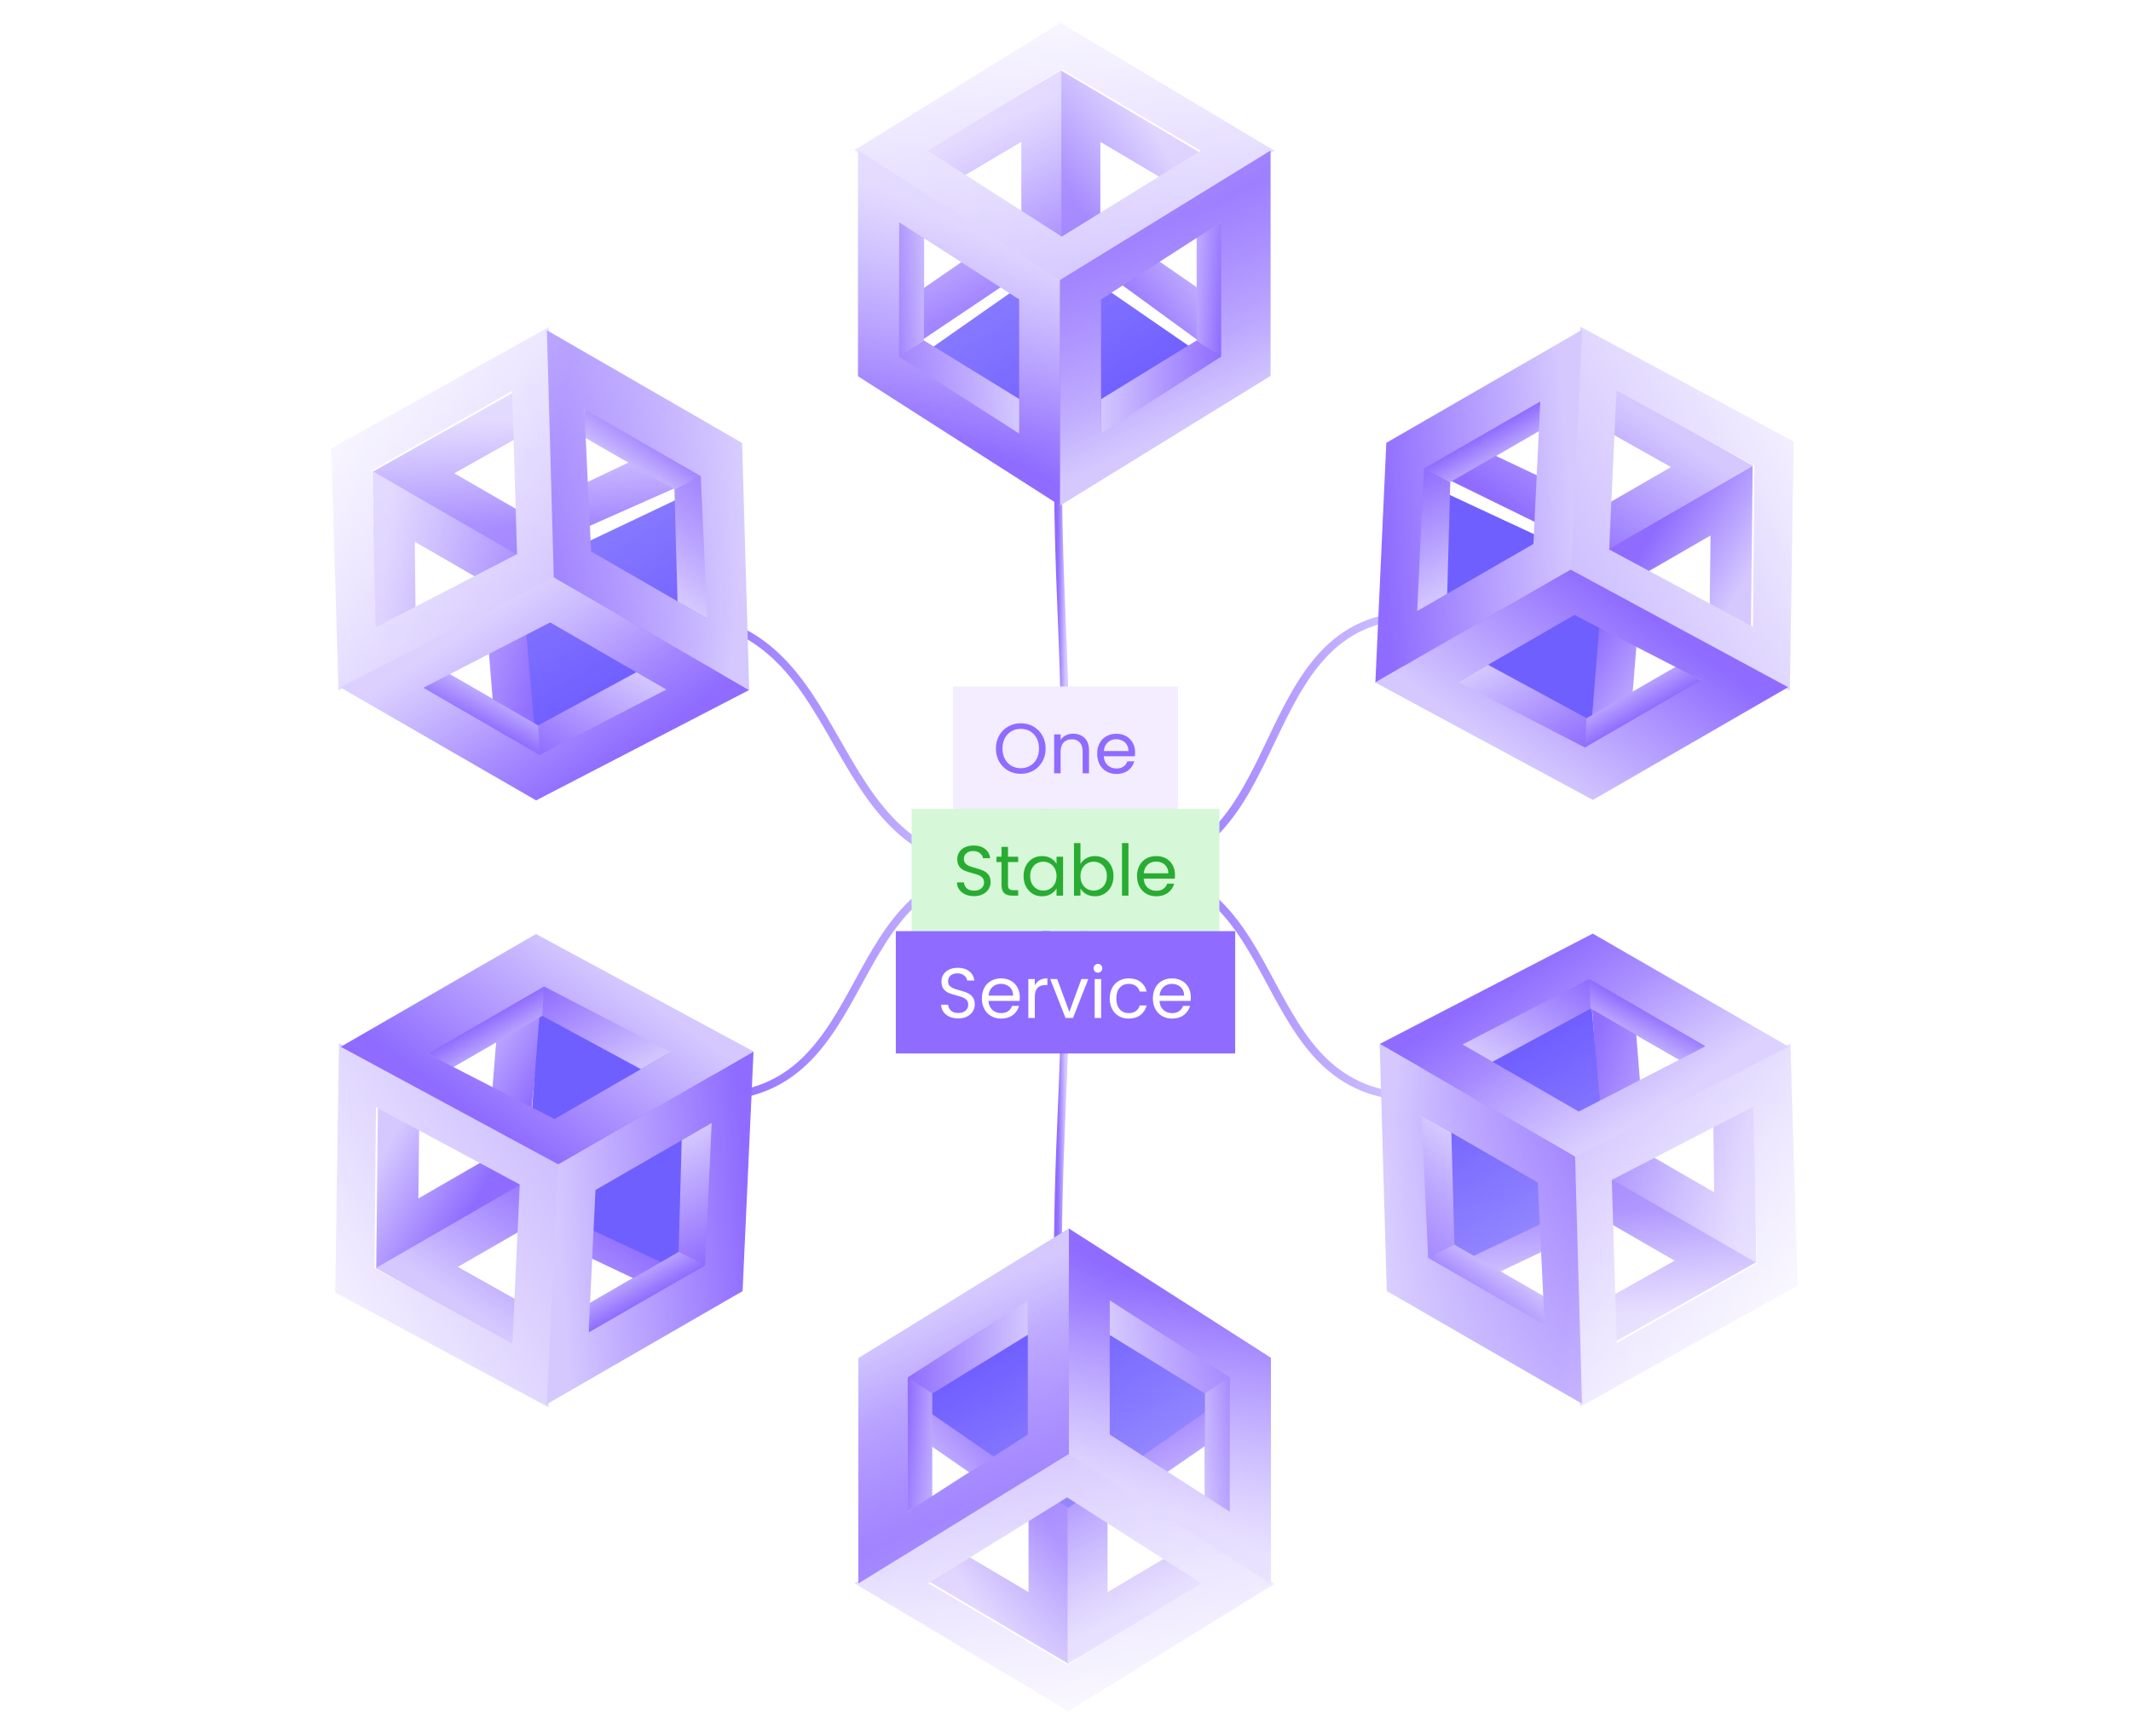 <svg width="540" height="440" viewBox="0 0 540 440" fill="none" xmlns="http://www.w3.org/2000/svg">
<g clip-path="url(#clip0_23_164)">
<path d="M169 156C218.4 156 205.6 220 255 220" stroke="url(#paint0_linear_23_164)" stroke-width="2"/>
<circle cx="169" cy="156" r="5" fill="white" stroke="url(#paint1_linear_23_164)" stroke-width="2"/>
<circle cx="255" cy="220" r="5" fill="white" stroke="url(#paint2_linear_23_164)" stroke-width="2"/>
<path d="M180 278C223.3 278 211.7 220 255 220" stroke="url(#paint3_linear_23_164)" stroke-width="2"/>
<circle cx="180" cy="278" r="5" fill="white" stroke="url(#paint4_linear_23_164)" stroke-width="2"/>
<circle cx="255" cy="220" r="5" fill="white" stroke="url(#paint5_linear_23_164)" stroke-width="2"/>
<path d="M285 220C327.8 220 316.2 278 359 278" stroke="url(#paint6_linear_23_164)" stroke-width="2"/>
<circle cx="285" cy="220" r="5" fill="white" stroke="url(#paint7_linear_23_164)" stroke-width="2"/>
<circle cx="359" cy="278" r="5" fill="white" stroke="url(#paint8_linear_23_164)" stroke-width="2"/>
<path d="M285 220C328.4 220 315.6 156 359 156" stroke="url(#paint9_linear_23_164)" stroke-width="2"/>
<circle cx="285" cy="220" r="5" fill="white" stroke="url(#paint10_linear_23_164)" stroke-width="2"/>
<circle cx="359" cy="156" r="5" fill="white" stroke="url(#paint11_linear_23_164)" stroke-width="2"/>
<path d="M268 106C268 155.7 270 155.3 270 205" stroke="url(#paint12_linear_23_164)" stroke-width="2"/>
<circle cx="268" cy="106" r="5" fill="white" stroke="url(#paint13_linear_23_164)" stroke-width="2"/>
<circle cx="270" cy="205" r="5" fill="white" stroke="url(#paint14_linear_23_164)" stroke-width="2"/>
<path d="M270 235C270 282.7 268 282.3 268 330" stroke="url(#paint15_linear_23_164)" stroke-width="2"/>
<circle cx="270" cy="235" r="5" fill="white" stroke="url(#paint16_linear_23_164)" stroke-width="2"/>
<circle cx="268" cy="330" r="5" fill="white" stroke="url(#paint17_linear_23_164)" stroke-width="2"/>
<path d="M310.235 42.32V91.132L268.695 60.826V17.769L310.235 42.32ZM278.832 55.942L303.469 72.957V50.548L278.832 35.944V55.942Z" fill="url(#paint18_linear_23_164)"/>
<path d="M227.404 42.32V90.386L268.944 62.482V17.769L227.404 42.32ZM258.807 55.942L234.171 72.957V50.548L258.807 35.944V55.942Z" fill="url(#paint19_linear_23_164)"/>
<g filter="url(#filter0_i_23_164)">
<path d="M313.303 91.984L268.76 120.402L224.502 92.28L268.76 61.282L313.303 91.984Z" fill="#705FFF"/>
</g>
<path d="M268.994 5.955L322.266 37.786L322.974 38.209L322.271 38.641L268.999 71.395L268.731 71.56L268.468 71.39L217.184 38.477L216.516 38.047L217.192 37.63L268.474 5.959L268.733 5.799L268.994 5.955ZM268.804 17.632L235.766 37.788L235.084 38.205L235.758 38.636L268.796 59.798L269.06 59.968L269.328 59.802L303.534 38.64L304.238 38.205L303.524 37.784L269.319 17.628L269.06 17.476L268.804 17.632Z" fill="url(#paint20_linear_23_164)"/>
<path d="M258.372 101.192L234.12 86.288L227.404 90.345L258.372 110.217V101.192Z" fill="url(#paint21_linear_23_164)"/>
<path d="M234.12 86.339V59.801L227.819 56.313V90.428L234.12 86.339Z" fill="url(#paint22_linear_23_164)"/>
<path d="M278.977 101.192L303.229 86.288L309.945 90.345L278.977 110.217V101.192Z" fill="url(#paint23_linear_23_164)"/>
<path d="M303.229 86.339V59.801L309.531 56.313V90.428L303.229 86.339Z" fill="url(#paint24_linear_23_164)"/>
<path d="M268.654 70.97V128.144L217.413 95.354V38.056L268.654 70.97ZM227.818 90.388L258.248 109.886V75.886L227.818 56.313V90.388Z" fill="url(#paint25_linear_23_164)"/>
<path d="M268.612 70.969V128.144L321.968 95.271V38.138L268.612 70.969ZM309.447 90.388L279.018 109.886V75.886L309.447 56.313V90.388Z" fill="url(#paint26_linear_23_164)"/>
<path d="M443.634 166.106L401.362 190.512L406.837 139.384L444.126 117.856L443.634 166.106ZM416.135 145.721L413.719 175.564L433.125 164.36L433.454 135.722L416.135 145.721Z" fill="url(#paint27_linear_23_164)"/>
<path d="M402.218 94.372L360.592 118.405L405.527 140.428L444.25 118.071L402.218 94.372ZM406.123 128.379L379.07 115.55L398.476 104.346L423.442 118.38L406.123 128.379Z" fill="url(#paint28_linear_23_164)"/>
<g filter="url(#filter1_i_23_164)">
<path d="M402.157 193.595L355.275 169.228L357.501 116.839L406.475 139.668L402.157 193.595Z" fill="#705FFF"/>
</g>
<path d="M454.507 112.207L453.576 174.258L453.564 175.083L452.838 174.69L397.836 144.932L397.559 144.782L397.575 144.469L400.437 83.6L400.475 82.807L401.174 83.183L454.243 111.759L454.511 111.904L454.507 112.207ZM444.299 117.882L410.325 99.348L409.622 98.965L409.585 99.764L407.777 138.957L407.763 139.272L408.04 139.42L443.47 158.463L444.199 158.855L444.207 158.026L444.559 118.326L444.562 118.025L444.299 117.882Z" fill="url(#paint29_linear_23_164)"/>
<path d="M366.718 150.627L367.5 122.172L360.628 118.385L358.902 155.14L366.718 150.627Z" fill="url(#paint30_linear_23_164)"/>
<path d="M367.455 122.198L390.438 108.929L390.307 101.728L360.763 118.785L367.455 122.198Z" fill="url(#paint31_linear_23_164)"/>
<path d="M377.02 168.471L402.054 182.022L401.898 189.867L369.204 172.984L377.02 168.471Z" fill="url(#paint32_linear_23_164)"/>
<path d="M402.01 182.048L424.992 168.779L431.163 172.492L401.619 189.549L402.01 182.048Z" fill="url(#paint33_linear_23_164)"/>
<path d="M398.032 144.421L348.518 173.007L351.294 112.237L400.916 83.587L398.032 144.421ZM360.798 118.765L359.127 154.866L388.572 137.866L390.307 101.727L360.798 118.765Z" fill="url(#paint34_linear_23_164)"/>
<path d="M398.011 144.384L348.496 172.971L403.643 202.742L453.122 174.176L398.011 144.384ZM401.612 189.457L369.511 172.855L398.956 155.855L431.121 172.42L401.612 189.457Z" fill="url(#paint35_linear_23_164)"/>
<path d="M403.131 343.526L360.859 319.12L407.875 298.298L445.163 319.826L403.131 343.526ZM407.036 309.519L379.983 322.347L399.389 333.551L424.355 319.518L407.036 309.519Z" fill="url(#paint36_linear_23_164)"/>
<path d="M444.547 271.792L402.92 247.759L406.316 297.685L445.039 320.042L444.547 271.792ZM417.048 292.177L414.632 262.333L434.038 273.538L434.367 302.176L417.048 292.177Z" fill="url(#paint37_linear_23_164)"/>
<g filter="url(#filter2_i_23_164)">
<path d="M358.587 321.35L356.248 268.566L402.732 244.299L407.448 298.126L358.587 321.35Z" fill="#705FFF"/>
</g>
<path d="M455.246 325.992L401.043 356.212L400.323 356.614L400.299 355.788L398.57 293.276L398.561 292.962L398.84 292.819L452.985 264.863L453.691 264.499L453.714 265.293L455.502 325.54L455.51 325.844L455.246 325.992ZM445.227 319.989L444.291 281.3L444.271 280.5L443.561 280.868L408.715 298.899L408.435 299.043L408.445 299.358L409.669 339.562L409.694 340.39L410.416 339.982L444.973 320.437L445.234 320.289L445.227 319.989Z" fill="url(#paint38_linear_23_164)"/>
<path d="M378.078 269.175L403.112 255.624L402.956 247.779L370.262 264.663L378.078 269.175Z" fill="url(#paint39_linear_23_164)"/>
<path d="M403.068 255.599L426.05 268.868L432.221 265.154L402.677 248.097L403.068 255.599Z" fill="url(#paint40_linear_23_164)"/>
<path d="M367.776 287.019L368.558 315.474L361.686 319.262L359.96 282.506L367.776 287.019Z" fill="url(#paint41_linear_23_164)"/>
<path d="M368.513 315.449L391.496 328.718L391.365 335.919L361.821 318.862L368.513 315.449Z" fill="url(#paint42_linear_23_164)"/>
<path d="M399.111 293.191L349.597 264.604L403.613 236.622L453.236 265.271L399.111 293.191ZM402.712 248.117L370.612 264.72L400.056 281.72L432.221 265.154L402.712 248.117Z" fill="url(#paint43_linear_23_164)"/>
<path d="M399.132 293.154L349.617 264.567L351.408 327.211L400.887 355.777L399.132 293.154ZM361.898 318.809L360.226 282.708L389.67 299.708L391.407 335.847L361.898 318.809Z" fill="url(#paint44_linear_23_164)"/>
<path d="M229.23 397.159L229.23 348.348L270.77 378.653L270.77 421.71L229.23 397.159ZM260.634 383.537L235.997 366.523L235.997 388.931L260.634 403.535L260.634 383.537Z" fill="url(#paint45_linear_23_164)"/>
<path d="M312.062 397.159L312.062 349.093L270.521 376.997L270.521 421.71L312.062 397.159ZM280.658 383.537L305.295 366.523L305.295 388.931L280.658 403.535L280.658 383.537Z" fill="url(#paint46_linear_23_164)"/>
<g filter="url(#filter3_i_23_164)">
<path d="M226.162 347.495L270.706 319.077L314.963 347.2L270.706 378.198L226.162 347.495Z" fill="#705FFF"/>
</g>
<path d="M270.472 433.525L217.199 401.694L216.491 401.271L217.194 400.838L270.467 368.084L270.734 367.919L270.998 368.089L322.281 401.002L322.949 401.432L322.273 401.849L270.991 433.521L270.732 433.68L270.472 433.525ZM270.661 421.847L303.699 401.692L304.382 401.275L303.708 400.843L270.67 379.681L270.405 379.511L270.138 379.677L235.932 400.839L235.228 401.275L235.941 401.696L270.146 421.851L270.405 422.003L270.661 421.847Z" fill="url(#paint47_linear_23_164)"/>
<path d="M281.093 338.287L305.345 353.192L312.061 349.134L281.093 329.262L281.093 338.287Z" fill="url(#paint48_linear_23_164)"/>
<path d="M305.345 353.141L305.345 379.678L311.647 383.166L311.647 349.052L305.345 353.141Z" fill="url(#paint49_linear_23_164)"/>
<path d="M260.489 338.287L236.237 353.192L229.521 349.134L260.489 329.262L260.489 338.287Z" fill="url(#paint50_linear_23_164)"/>
<path d="M236.237 353.141L236.237 379.678L229.935 383.166L229.935 349.052L236.237 353.141Z" fill="url(#paint51_linear_23_164)"/>
<path d="M270.811 368.51L270.811 311.336L322.053 344.125L322.053 401.424L270.811 368.51ZM311.647 349.092L281.218 329.594L281.218 363.594L311.647 383.166L311.647 349.092Z" fill="url(#paint52_linear_23_164)"/>
<path d="M270.853 368.51L270.853 311.335L217.498 344.208L217.498 401.341L270.853 368.51ZM230.018 349.092L260.447 329.593L260.447 363.593L230.018 383.166L230.018 349.092Z" fill="url(#paint53_linear_23_164)"/>
<path d="M95.832 273.373L138.104 248.968L132.628 300.095L95.34 321.623L95.832 273.373ZM123.33 293.758L125.747 263.915L106.341 275.119L106.012 303.757L123.33 293.758Z" fill="url(#paint54_linear_23_164)"/>
<path d="M137.247 345.107L178.874 321.074L133.938 299.052L95.216 321.408L137.247 345.107ZM133.343 311.1L160.396 323.929L140.99 335.133L116.024 321.099L133.343 311.1Z" fill="url(#paint55_linear_23_164)"/>
<g filter="url(#filter4_i_23_164)">
<path d="M137.308 245.884L184.19 270.252L181.965 322.641L132.991 299.812L137.308 245.884Z" fill="#705FFF"/>
</g>
<path d="M84.959 327.272L85.889 265.221L85.901 264.397L86.628 264.789L141.63 294.548L141.906 294.697L141.891 295.01L139.029 355.879L138.991 356.673L138.292 356.296L85.222 327.72L84.955 327.576L84.959 327.272ZM95.167 321.597L129.141 340.132L129.843 340.514L129.88 339.715L131.688 300.522L131.703 300.208L131.425 300.059L95.995 281.017L95.266 280.625L95.259 281.454L94.906 321.154L94.904 321.454L95.167 321.597Z" fill="url(#paint56_linear_23_164)"/>
<path d="M172.748 288.852L171.966 317.307L178.838 321.095L180.564 284.339L172.748 288.852Z" fill="url(#paint57_linear_23_164)"/>
<path d="M172.01 317.282L149.028 330.551L149.158 337.752L178.702 320.694L172.01 317.282Z" fill="url(#paint58_linear_23_164)"/>
<path d="M162.445 271.008L137.412 257.457L137.567 249.612L170.262 266.496L162.445 271.008Z" fill="url(#paint59_linear_23_164)"/>
<path d="M137.456 257.432L114.474 270.7L108.302 266.987L137.846 249.93L137.456 257.432Z" fill="url(#paint60_linear_23_164)"/>
<path d="M141.433 295.059L190.947 266.472L188.172 327.243L138.55 355.892L141.433 295.059ZM178.668 320.715L180.339 284.613L150.894 301.613L149.159 337.752L178.668 320.715Z" fill="url(#paint61_linear_23_164)"/>
<path d="M141.454 295.095L190.969 266.508L135.822 236.737L86.344 265.304L141.454 295.095ZM137.853 250.022L169.954 266.625L140.509 283.625L108.344 267.059L137.853 250.022Z" fill="url(#paint62_linear_23_164)"/>
<path d="M136.334 95.954L178.606 120.359L131.59 141.181L94.302 119.653L136.334 95.954ZM132.429 129.961L159.483 117.132L140.077 105.928L115.11 119.962L132.429 129.961Z" fill="url(#paint63_linear_23_164)"/>
<path d="M94.918 167.688L136.545 191.721L133.149 141.794L94.427 119.438L94.918 167.688ZM122.417 147.303L124.834 177.146L105.428 165.942L105.098 137.304L122.417 147.303Z" fill="url(#paint64_linear_23_164)"/>
<g filter="url(#filter5_i_23_164)">
<path d="M180.879 118.129L183.217 170.914L136.734 195.181L132.017 141.354L180.879 118.129Z" fill="#705FFF"/>
</g>
<path d="M84.22 113.487L138.423 83.267L139.143 82.866L139.166 83.691L140.895 146.203L140.905 146.517L140.626 146.661L86.48 174.617L85.774 174.98L85.751 174.187L83.963 113.939L83.955 113.635L84.22 113.487ZM94.238 119.49L95.174 158.18L95.194 158.979L95.905 158.612L130.751 140.581L131.03 140.437L131.02 140.122L129.796 99.917L129.771 99.09L129.05 99.498L94.492 119.042L94.231 119.19L94.238 119.49Z" fill="url(#paint65_linear_23_164)"/>
<path d="M161.387 170.304L136.354 183.855L136.509 191.7L169.204 174.817L161.387 170.304Z" fill="url(#paint66_linear_23_164)"/>
<path d="M136.398 183.881L113.415 170.612L107.244 174.325L136.788 191.382L136.398 183.881Z" fill="url(#paint67_linear_23_164)"/>
<path d="M171.689 152.46L170.908 124.005L177.78 120.217L179.505 156.973L171.689 152.46Z" fill="url(#paint68_linear_23_164)"/>
<path d="M170.952 124.031L147.97 110.762L148.1 103.561L177.644 120.618L170.952 124.031Z" fill="url(#paint69_linear_23_164)"/>
<path d="M140.355 146.289L189.869 174.876L135.852 202.857L86.23 174.208L140.355 146.289ZM136.753 191.363L168.854 174.759L139.409 157.759L107.244 174.326L136.753 191.363Z" fill="url(#paint70_linear_23_164)"/>
<path d="M140.334 146.325L189.848 174.913L188.057 112.269L138.579 83.702L140.334 146.325ZM177.568 120.67L179.24 156.772L149.795 139.772L148.058 103.633L177.568 120.67Z" fill="url(#paint71_linear_23_164)"/>
<path d="M553.577 72.68L678.077 288.32L210.423 558.32L85.923 342.68L553.577 72.68Z" fill="url(#paint72_linear_23_164)"/>
<path d="M506.077 97.32L344.631 -182.312L-123.023 87.688L38.423 367.32L506.077 97.32Z" fill="url(#paint73_linear_23_164)"/>
<rect width="57" height="31" transform="translate(241.5 174)" fill="#F4ECFF"/>
<path d="M258.661 196.126C257.497 196.126 256.435 195.856 255.475 195.316C254.515 194.764 253.753 194.002 253.189 193.03C252.637 192.046 252.361 190.942 252.361 189.718C252.361 188.494 252.637 187.396 253.189 186.424C253.753 185.44 254.515 184.678 255.475 184.138C256.435 183.586 257.497 183.31 258.661 183.31C259.837 183.31 260.905 183.586 261.865 184.138C262.825 184.678 263.581 185.434 264.133 186.406C264.685 187.378 264.961 188.482 264.961 189.718C264.961 190.954 264.685 192.058 264.133 193.03C263.581 194.002 262.825 194.764 261.865 195.316C260.905 195.856 259.837 196.126 258.661 196.126ZM258.661 194.704C259.537 194.704 260.323 194.5 261.019 194.092C261.727 193.684 262.279 193.102 262.675 192.346C263.083 191.59 263.287 190.714 263.287 189.718C263.287 188.71 263.083 187.834 262.675 187.09C262.279 186.334 261.733 185.752 261.037 185.344C260.341 184.936 259.549 184.732 258.661 184.732C257.773 184.732 256.981 184.936 256.285 185.344C255.589 185.752 255.037 186.334 254.629 187.09C254.233 187.834 254.035 188.71 254.035 189.718C254.035 190.714 254.233 191.59 254.629 192.346C255.037 193.102 255.589 193.684 256.285 194.092C256.993 194.5 257.785 194.704 258.661 194.704ZM271.929 185.956C273.129 185.956 274.101 186.322 274.845 187.054C275.589 187.774 275.961 188.818 275.961 190.186V196H274.341V190.42C274.341 189.436 274.095 188.686 273.603 188.17C273.111 187.642 272.439 187.378 271.587 187.378C270.723 187.378 270.033 187.648 269.517 188.188C269.013 188.728 268.761 189.514 268.761 190.546V196H267.123V186.136H268.761V187.54C269.085 187.036 269.523 186.646 270.075 186.37C270.639 186.094 271.257 185.956 271.929 185.956ZM287.637 190.69C287.637 191.002 287.619 191.332 287.583 191.68H279.699C279.759 192.652 280.089 193.414 280.689 193.966C281.301 194.506 282.039 194.776 282.903 194.776C283.611 194.776 284.199 194.614 284.667 194.29C285.147 193.954 285.483 193.51 285.675 192.958H287.439C287.175 193.906 286.647 194.68 285.855 195.28C285.063 195.868 284.079 196.162 282.903 196.162C281.967 196.162 281.127 195.952 280.383 195.532C279.651 195.112 279.075 194.518 278.655 193.75C278.235 192.97 278.025 192.07 278.025 191.05C278.025 190.03 278.229 189.136 278.637 188.368C279.045 187.6 279.615 187.012 280.347 186.604C281.091 186.184 281.943 185.974 282.903 185.974C283.839 185.974 284.667 186.178 285.387 186.586C286.107 186.994 286.659 187.558 287.043 188.278C287.439 188.986 287.637 189.79 287.637 190.69ZM285.945 190.348C285.945 189.724 285.807 189.19 285.531 188.746C285.255 188.29 284.877 187.948 284.397 187.72C283.929 187.48 283.407 187.36 282.831 187.36C282.003 187.36 281.295 187.624 280.707 188.152C280.131 188.68 279.801 189.412 279.717 190.348H285.945Z" fill="#8F6CFF"/>
<rect width="78" height="31" transform="translate(231 205)" fill="#D6F7D8"/>
<path d="M246.843 227.126C246.015 227.126 245.271 226.982 244.611 226.694C243.963 226.394 243.453 225.986 243.081 225.47C242.709 224.942 242.517 224.336 242.505 223.652H244.251C244.311 224.24 244.551 224.738 244.971 225.146C245.403 225.542 246.027 225.74 246.843 225.74C247.623 225.74 248.235 225.548 248.679 225.164C249.135 224.768 249.363 224.264 249.363 223.652C249.363 223.172 249.231 222.782 248.967 222.482C248.703 222.182 248.373 221.954 247.977 221.798C247.581 221.642 247.047 221.474 246.375 221.294C245.547 221.078 244.881 220.862 244.377 220.646C243.885 220.43 243.459 220.094 243.099 219.638C242.751 219.17 242.577 218.546 242.577 217.766C242.577 217.082 242.751 216.476 243.099 215.948C243.447 215.42 243.933 215.012 244.557 214.724C245.193 214.436 245.919 214.292 246.735 214.292C247.911 214.292 248.871 214.586 249.615 215.174C250.371 215.762 250.797 216.542 250.893 217.514H249.093C249.033 217.034 248.781 216.614 248.337 216.254C247.893 215.882 247.305 215.696 246.573 215.696C245.889 215.696 245.331 215.876 244.899 216.236C244.467 216.584 244.251 217.076 244.251 217.712C244.251 218.168 244.377 218.54 244.629 218.828C244.893 219.116 245.211 219.338 245.583 219.494C245.967 219.638 246.501 219.806 247.185 219.998C248.013 220.226 248.679 220.454 249.183 220.682C249.687 220.898 250.119 221.24 250.479 221.708C250.839 222.164 251.019 222.788 251.019 223.58C251.019 224.192 250.857 224.768 250.533 225.308C250.209 225.848 249.729 226.286 249.093 226.622C248.457 226.958 247.707 227.126 246.843 227.126ZM255.428 218.486V224.3C255.428 224.78 255.53 225.122 255.734 225.326C255.938 225.518 256.292 225.614 256.796 225.614H258.002V227H256.526C255.614 227 254.93 226.79 254.474 226.37C254.018 225.95 253.79 225.26 253.79 224.3V218.486H252.512V217.136H253.79V214.652H255.428V217.136H258.002V218.486H255.428ZM259.375 222.032C259.375 221.024 259.579 220.142 259.987 219.386C260.395 218.618 260.953 218.024 261.661 217.604C262.381 217.184 263.179 216.974 264.055 216.974C264.919 216.974 265.669 217.16 266.305 217.532C266.941 217.904 267.415 218.372 267.727 218.936V217.136H269.383V227H267.727V225.164C267.403 225.74 266.917 226.22 266.269 226.604C265.633 226.976 264.889 227.162 264.037 227.162C263.161 227.162 262.369 226.946 261.661 226.514C260.953 226.082 260.395 225.476 259.987 224.696C259.579 223.916 259.375 223.028 259.375 222.032ZM267.727 222.05C267.727 221.306 267.577 220.658 267.277 220.106C266.977 219.554 266.569 219.134 266.053 218.846C265.549 218.546 264.991 218.396 264.379 218.396C263.767 218.396 263.209 218.54 262.705 218.828C262.201 219.116 261.799 219.536 261.499 220.088C261.199 220.64 261.049 221.288 261.049 222.032C261.049 222.788 261.199 223.448 261.499 224.012C261.799 224.564 262.201 224.99 262.705 225.29C263.209 225.578 263.767 225.722 264.379 225.722C264.991 225.722 265.549 225.578 266.053 225.29C266.569 224.99 266.977 224.564 267.277 224.012C267.577 223.448 267.727 222.794 267.727 222.05ZM273.789 218.972C274.125 218.384 274.617 217.904 275.265 217.532C275.913 217.16 276.651 216.974 277.479 216.974C278.367 216.974 279.165 217.184 279.873 217.604C280.581 218.024 281.139 218.618 281.547 219.386C281.955 220.142 282.159 221.024 282.159 222.032C282.159 223.028 281.955 223.916 281.547 224.696C281.139 225.476 280.575 226.082 279.855 226.514C279.147 226.946 278.355 227.162 277.479 227.162C276.627 227.162 275.877 226.976 275.229 226.604C274.593 226.232 274.113 225.758 273.789 225.182V227H272.151V213.68H273.789V218.972ZM280.485 222.032C280.485 221.288 280.335 220.64 280.035 220.088C279.735 219.536 279.327 219.116 278.811 218.828C278.307 218.54 277.749 218.396 277.137 218.396C276.537 218.396 275.979 218.546 275.463 218.846C274.959 219.134 274.551 219.56 274.239 220.124C273.939 220.676 273.789 221.318 273.789 222.05C273.789 222.794 273.939 223.448 274.239 224.012C274.551 224.564 274.959 224.99 275.463 225.29C275.979 225.578 276.537 225.722 277.137 225.722C277.749 225.722 278.307 225.578 278.811 225.29C279.327 224.99 279.735 224.564 280.035 224.012C280.335 223.448 280.485 222.788 280.485 222.032ZM285.953 213.68V227H284.315V213.68H285.953ZM297.744 221.69C297.744 222.002 297.726 222.332 297.69 222.68H289.806C289.866 223.652 290.196 224.414 290.796 224.966C291.408 225.506 292.146 225.776 293.01 225.776C293.718 225.776 294.306 225.614 294.774 225.29C295.254 224.954 295.59 224.51 295.782 223.958H297.546C297.282 224.906 296.754 225.68 295.962 226.28C295.17 226.868 294.186 227.162 293.01 227.162C292.074 227.162 291.234 226.952 290.49 226.532C289.758 226.112 289.182 225.518 288.762 224.75C288.342 223.97 288.132 223.07 288.132 222.05C288.132 221.03 288.336 220.136 288.744 219.368C289.152 218.6 289.722 218.012 290.454 217.604C291.198 217.184 292.05 216.974 293.01 216.974C293.946 216.974 294.774 217.178 295.494 217.586C296.214 217.994 296.766 218.558 297.15 219.278C297.546 219.986 297.744 220.79 297.744 221.69ZM296.052 221.348C296.052 220.724 295.914 220.19 295.638 219.746C295.362 219.29 294.984 218.948 294.504 218.72C294.036 218.48 293.514 218.36 292.938 218.36C292.11 218.36 291.402 218.624 290.814 219.152C290.238 219.68 289.908 220.412 289.824 221.348H296.052Z" fill="#28AC32"/>
<rect width="86" height="31" transform="translate(227 236)" fill="#8F6CFF"/>
<path d="M242.836 258.126C242.008 258.126 241.264 257.982 240.604 257.694C239.956 257.394 239.446 256.986 239.074 256.47C238.702 255.942 238.51 255.336 238.498 254.652H240.244C240.304 255.24 240.544 255.738 240.964 256.146C241.396 256.542 242.02 256.74 242.836 256.74C243.616 256.74 244.228 256.548 244.672 256.164C245.128 255.768 245.356 255.264 245.356 254.652C245.356 254.172 245.224 253.782 244.96 253.482C244.696 253.182 244.366 252.954 243.97 252.798C243.574 252.642 243.04 252.474 242.368 252.294C241.54 252.078 240.874 251.862 240.37 251.646C239.878 251.43 239.452 251.094 239.092 250.638C238.744 250.17 238.57 249.546 238.57 248.766C238.57 248.082 238.744 247.476 239.092 246.948C239.44 246.42 239.926 246.012 240.55 245.724C241.186 245.436 241.912 245.292 242.728 245.292C243.904 245.292 244.864 245.586 245.608 246.174C246.364 246.762 246.79 247.542 246.886 248.514H245.086C245.026 248.034 244.774 247.614 244.33 247.254C243.886 246.882 243.298 246.696 242.566 246.696C241.882 246.696 241.324 246.876 240.892 247.236C240.46 247.584 240.244 248.076 240.244 248.712C240.244 249.168 240.37 249.54 240.622 249.828C240.886 250.116 241.204 250.338 241.576 250.494C241.96 250.638 242.494 250.806 243.178 250.998C244.006 251.226 244.672 251.454 245.176 251.682C245.68 251.898 246.112 252.24 246.472 252.708C246.832 253.164 247.012 253.788 247.012 254.58C247.012 255.192 246.85 255.768 246.526 256.308C246.202 256.848 245.722 257.286 245.086 257.622C244.45 257.958 243.7 258.126 242.836 258.126ZM258.422 252.69C258.422 253.002 258.404 253.332 258.368 253.68H250.484C250.544 254.652 250.874 255.414 251.474 255.966C252.086 256.506 252.824 256.776 253.688 256.776C254.396 256.776 254.984 256.614 255.452 256.29C255.932 255.954 256.268 255.51 256.46 254.958H258.224C257.96 255.906 257.432 256.68 256.64 257.28C255.848 257.868 254.864 258.162 253.688 258.162C252.752 258.162 251.912 257.952 251.168 257.532C250.436 257.112 249.86 256.518 249.44 255.75C249.02 254.97 248.81 254.07 248.81 253.05C248.81 252.03 249.014 251.136 249.422 250.368C249.83 249.6 250.4 249.012 251.132 248.604C251.876 248.184 252.728 247.974 253.688 247.974C254.624 247.974 255.452 248.178 256.172 248.586C256.892 248.994 257.444 249.558 257.828 250.278C258.224 250.986 258.422 251.79 258.422 252.69ZM256.73 252.348C256.73 251.724 256.592 251.19 256.316 250.746C256.04 250.29 255.662 249.948 255.182 249.72C254.714 249.48 254.192 249.36 253.616 249.36C252.788 249.36 252.08 249.624 251.492 250.152C250.916 250.68 250.586 251.412 250.502 252.348H256.73ZM262.222 249.738C262.51 249.174 262.918 248.736 263.446 248.424C263.986 248.112 264.64 247.956 265.408 247.956V249.648H264.976C263.14 249.648 262.222 250.644 262.222 252.636V258H260.584V248.136H262.222V249.738ZM270.971 256.488L274.031 248.136H275.777L271.907 258H269.999L266.129 248.136H267.893L270.971 256.488ZM278.235 246.534C277.923 246.534 277.659 246.426 277.443 246.21C277.227 245.994 277.119 245.73 277.119 245.418C277.119 245.106 277.227 244.842 277.443 244.626C277.659 244.41 277.923 244.302 278.235 244.302C278.535 244.302 278.787 244.41 278.991 244.626C279.207 244.842 279.315 245.106 279.315 245.418C279.315 245.73 279.207 245.994 278.991 246.21C278.787 246.426 278.535 246.534 278.235 246.534ZM279.027 248.136V258H277.389V248.136H279.027ZM281.207 253.05C281.207 252.03 281.411 251.142 281.819 250.386C282.227 249.618 282.791 249.024 283.511 248.604C284.243 248.184 285.077 247.974 286.013 247.974C287.225 247.974 288.221 248.268 289.001 248.856C289.793 249.444 290.315 250.26 290.567 251.304H288.803C288.635 250.704 288.305 250.23 287.813 249.882C287.333 249.534 286.733 249.36 286.013 249.36C285.077 249.36 284.321 249.684 283.745 250.332C283.169 250.968 282.881 251.874 282.881 253.05C282.881 254.238 283.169 255.156 283.745 255.804C284.321 256.452 285.077 256.776 286.013 256.776C286.733 256.776 287.333 256.608 287.813 256.272C288.293 255.936 288.623 255.456 288.803 254.832H290.567C290.303 255.84 289.775 256.65 288.983 257.262C288.191 257.862 287.201 258.162 286.013 258.162C285.077 258.162 284.243 257.952 283.511 257.532C282.791 257.112 282.227 256.518 281.819 255.75C281.411 254.982 281.207 254.082 281.207 253.05ZM301.752 252.69C301.752 253.002 301.734 253.332 301.698 253.68H293.814C293.874 254.652 294.204 255.414 294.804 255.966C295.416 256.506 296.154 256.776 297.018 256.776C297.726 256.776 298.314 256.614 298.782 256.29C299.262 255.954 299.598 255.51 299.79 254.958H301.554C301.29 255.906 300.762 256.68 299.97 257.28C299.178 257.868 298.194 258.162 297.018 258.162C296.082 258.162 295.242 257.952 294.498 257.532C293.766 257.112 293.19 256.518 292.77 255.75C292.35 254.97 292.14 254.07 292.14 253.05C292.14 252.03 292.344 251.136 292.752 250.368C293.16 249.6 293.73 249.012 294.462 248.604C295.206 248.184 296.058 247.974 297.018 247.974C297.954 247.974 298.782 248.178 299.502 248.586C300.222 248.994 300.774 249.558 301.158 250.278C301.554 250.986 301.752 251.79 301.752 252.69ZM300.06 252.348C300.06 251.724 299.922 251.19 299.646 250.746C299.37 250.29 298.992 249.948 298.512 249.72C298.044 249.48 297.522 249.36 296.946 249.36C296.118 249.36 295.41 249.624 294.822 250.152C294.246 250.68 293.916 251.412 293.832 252.348H300.06Z" fill="white"/>
</g>
<defs>
<filter id="filter0_i_23_164" x="224.502" y="61.282" width="88.801" height="63.12" filterUnits="userSpaceOnUse" color-interpolation-filters="sRGB">
<feFlood flood-opacity="0" result="BackgroundImageFix"/>
<feBlend mode="normal" in="SourceGraphic" in2="BackgroundImageFix" result="shape"/>
<feColorMatrix in="SourceAlpha" type="matrix" values="0 0 0 0 0 0 0 0 0 0 0 0 0 0 0 0 0 0 127 0" result="hardAlpha"/>
<feOffset dy="4"/>
<feGaussianBlur stdDeviation="50"/>
<feComposite in2="hardAlpha" operator="arithmetic" k2="-1" k3="1"/>
<feColorMatrix type="matrix" values="0 0 0 0 0 0 0 0 0 0 0 0 0 0 0 0 0 0 0.25 0"/>
<feBlend mode="normal" in2="shape" result="effect1_innerShadow_23_164"/>
</filter>
<filter id="filter1_i_23_164" x="355.275" y="116.839" width="51.2" height="80.756" filterUnits="userSpaceOnUse" color-interpolation-filters="sRGB">
<feFlood flood-opacity="0" result="BackgroundImageFix"/>
<feBlend mode="normal" in="SourceGraphic" in2="BackgroundImageFix" result="shape"/>
<feColorMatrix in="SourceAlpha" type="matrix" values="0 0 0 0 0 0 0 0 0 0 0 0 0 0 0 0 0 0 127 0" result="hardAlpha"/>
<feOffset dy="4"/>
<feGaussianBlur stdDeviation="50"/>
<feComposite in2="hardAlpha" operator="arithmetic" k2="-1" k3="1"/>
<feColorMatrix type="matrix" values="0 0 0 0 0 0 0 0 0 0 0 0 0 0 0 0 0 0 0.25 0"/>
<feBlend mode="normal" in2="shape" result="effect1_innerShadow_23_164"/>
</filter>
<filter id="filter2_i_23_164" x="356.248" y="244.299" width="51.2" height="81.052" filterUnits="userSpaceOnUse" color-interpolation-filters="sRGB">
<feFlood flood-opacity="0" result="BackgroundImageFix"/>
<feBlend mode="normal" in="SourceGraphic" in2="BackgroundImageFix" result="shape"/>
<feColorMatrix in="SourceAlpha" type="matrix" values="0 0 0 0 0 0 0 0 0 0 0 0 0 0 0 0 0 0 127 0" result="hardAlpha"/>
<feOffset dy="4"/>
<feGaussianBlur stdDeviation="50"/>
<feComposite in2="hardAlpha" operator="arithmetic" k2="-1" k3="1"/>
<feColorMatrix type="matrix" values="0 0 0 0 0 0 0 0 0 0 0 0 0 0 0 0 0 0 0.25 0"/>
<feBlend mode="normal" in2="shape" result="effect1_innerShadow_23_164"/>
</filter>
<filter id="filter3_i_23_164" x="226.162" y="319.077" width="88.801" height="63.12" filterUnits="userSpaceOnUse" color-interpolation-filters="sRGB">
<feFlood flood-opacity="0" result="BackgroundImageFix"/>
<feBlend mode="normal" in="SourceGraphic" in2="BackgroundImageFix" result="shape"/>
<feColorMatrix in="SourceAlpha" type="matrix" values="0 0 0 0 0 0 0 0 0 0 0 0 0 0 0 0 0 0 127 0" result="hardAlpha"/>
<feOffset dy="4"/>
<feGaussianBlur stdDeviation="50"/>
<feComposite in2="hardAlpha" operator="arithmetic" k2="-1" k3="1"/>
<feColorMatrix type="matrix" values="0 0 0 0 0 0 0 0 0 0 0 0 0 0 0 0 0 0 0.25 0"/>
<feBlend mode="normal" in2="shape" result="effect1_innerShadow_23_164"/>
</filter>
<filter id="filter4_i_23_164" x="132.991" y="245.884" width="51.2" height="80.756" filterUnits="userSpaceOnUse" color-interpolation-filters="sRGB">
<feFlood flood-opacity="0" result="BackgroundImageFix"/>
<feBlend mode="normal" in="SourceGraphic" in2="BackgroundImageFix" result="shape"/>
<feColorMatrix in="SourceAlpha" type="matrix" values="0 0 0 0 0 0 0 0 0 0 0 0 0 0 0 0 0 0 127 0" result="hardAlpha"/>
<feOffset dy="4"/>
<feGaussianBlur stdDeviation="50"/>
<feComposite in2="hardAlpha" operator="arithmetic" k2="-1" k3="1"/>
<feColorMatrix type="matrix" values="0 0 0 0 0 0 0 0 0 0 0 0 0 0 0 0 0 0 0.25 0"/>
<feBlend mode="normal" in2="shape" result="effect1_innerShadow_23_164"/>
</filter>
<filter id="filter5_i_23_164" x="132.017" y="118.129" width="51.2" height="81.052" filterUnits="userSpaceOnUse" color-interpolation-filters="sRGB">
<feFlood flood-opacity="0" result="BackgroundImageFix"/>
<feBlend mode="normal" in="SourceGraphic" in2="BackgroundImageFix" result="shape"/>
<feColorMatrix in="SourceAlpha" type="matrix" values="0 0 0 0 0 0 0 0 0 0 0 0 0 0 0 0 0 0 127 0" result="hardAlpha"/>
<feOffset dy="4"/>
<feGaussianBlur stdDeviation="50"/>
<feComposite in2="hardAlpha" operator="arithmetic" k2="-1" k3="1"/>
<feColorMatrix type="matrix" values="0 0 0 0 0 0 0 0 0 0 0 0 0 0 0 0 0 0 0.25 0"/>
<feBlend mode="normal" in2="shape" result="effect1_innerShadow_23_164"/>
</filter>
<linearGradient id="paint0_linear_23_164" x1="256.306" y1="191.926" x2="169.929" y2="191.926" gradientUnits="userSpaceOnUse">
<stop stop-color="#D5C8FF"/>
<stop offset="1" stop-color="#8F6CFF"/>
</linearGradient>
<linearGradient id="paint1_linear_23_164" x1="175.182" y1="156.736" x2="163.13" y2="156.736" gradientUnits="userSpaceOnUse">
<stop stop-color="#D5C8FF"/>
<stop offset="1" stop-color="#8F6CFF"/>
</linearGradient>
<linearGradient id="paint2_linear_23_164" x1="261.182" y1="220.736" x2="249.13" y2="220.736" gradientUnits="userSpaceOnUse">
<stop stop-color="#D5C8FF"/>
<stop offset="1" stop-color="#8F6CFF"/>
</linearGradient>
<linearGradient id="paint3_linear_23_164" x1="256.139" y1="252.558" x2="180.81" y2="252.558" gradientUnits="userSpaceOnUse">
<stop stop-color="#D5C8FF"/>
<stop offset="1" stop-color="#8F6CFF"/>
</linearGradient>
<linearGradient id="paint4_linear_23_164" x1="186.182" y1="278.736" x2="174.13" y2="278.736" gradientUnits="userSpaceOnUse">
<stop stop-color="#D5C8FF"/>
<stop offset="1" stop-color="#8F6CFF"/>
</linearGradient>
<linearGradient id="paint5_linear_23_164" x1="261.182" y1="220.736" x2="249.13" y2="220.736" gradientUnits="userSpaceOnUse">
<stop stop-color="#D5C8FF"/>
<stop offset="1" stop-color="#8F6CFF"/>
</linearGradient>
<linearGradient id="paint6_linear_23_164" x1="360.124" y1="252.558" x2="285.8" y2="252.558" gradientUnits="userSpaceOnUse">
<stop stop-color="#D5C8FF"/>
<stop offset="1" stop-color="#8F6CFF"/>
</linearGradient>
<linearGradient id="paint7_linear_23_164" x1="291.182" y1="220.736" x2="279.13" y2="220.736" gradientUnits="userSpaceOnUse">
<stop stop-color="#D5C8FF"/>
<stop offset="1" stop-color="#8F6CFF"/>
</linearGradient>
<linearGradient id="paint8_linear_23_164" x1="365.182" y1="278.736" x2="353.13" y2="278.736" gradientUnits="userSpaceOnUse">
<stop stop-color="#D5C8FF"/>
<stop offset="1" stop-color="#8F6CFF"/>
</linearGradient>
<linearGradient id="paint9_linear_23_164" x1="360.124" y1="191.926" x2="285.8" y2="191.926" gradientUnits="userSpaceOnUse">
<stop stop-color="#D5C8FF"/>
<stop offset="1" stop-color="#8F6CFF"/>
</linearGradient>
<linearGradient id="paint10_linear_23_164" x1="291.182" y1="220.736" x2="279.13" y2="220.736" gradientUnits="userSpaceOnUse">
<stop stop-color="#D5C8FF"/>
<stop offset="1" stop-color="#8F6CFF"/>
</linearGradient>
<linearGradient id="paint11_linear_23_164" x1="365.182" y1="156.736" x2="353.13" y2="156.736" gradientUnits="userSpaceOnUse">
<stop stop-color="#D5C8FF"/>
<stop offset="1" stop-color="#8F6CFF"/>
</linearGradient>
<linearGradient id="paint12_linear_23_164" x1="270.03" y1="161.573" x2="268.022" y2="161.573" gradientUnits="userSpaceOnUse">
<stop stop-color="#D5C8FF"/>
<stop offset="1" stop-color="#8F6CFF"/>
</linearGradient>
<linearGradient id="paint13_linear_23_164" x1="274.182" y1="106.736" x2="262.13" y2="106.736" gradientUnits="userSpaceOnUse">
<stop stop-color="#D5C8FF"/>
<stop offset="1" stop-color="#8F6CFF"/>
</linearGradient>
<linearGradient id="paint14_linear_23_164" x1="276.182" y1="205.736" x2="264.13" y2="205.736" gradientUnits="userSpaceOnUse">
<stop stop-color="#D5C8FF"/>
<stop offset="1" stop-color="#8F6CFF"/>
</linearGradient>
<linearGradient id="paint15_linear_23_164" x1="270.03" y1="288.327" x2="268.022" y2="288.327" gradientUnits="userSpaceOnUse">
<stop stop-color="#D5C8FF"/>
<stop offset="1" stop-color="#8F6CFF"/>
</linearGradient>
<linearGradient id="paint16_linear_23_164" x1="276.182" y1="235.736" x2="264.13" y2="235.736" gradientUnits="userSpaceOnUse">
<stop stop-color="#D5C8FF"/>
<stop offset="1" stop-color="#8F6CFF"/>
</linearGradient>
<linearGradient id="paint17_linear_23_164" x1="274.182" y1="330.736" x2="262.13" y2="330.736" gradientUnits="userSpaceOnUse">
<stop stop-color="#D5C8FF"/>
<stop offset="1" stop-color="#8F6CFF"/>
</linearGradient>
<linearGradient id="paint18_linear_23_164" x1="291.704" y1="31.224" x2="268.665" y2="44.171" gradientUnits="userSpaceOnUse">
<stop stop-color="#D5C8FF"/>
<stop offset="1" stop-color="#8F6CFF"/>
</linearGradient>
<linearGradient id="paint19_linear_23_164" x1="236.176" y1="38.76" x2="252.887" y2="74.126" gradientUnits="userSpaceOnUse">
<stop stop-color="#D5C8FF"/>
<stop offset="1" stop-color="#8F6CFF"/>
</linearGradient>
<linearGradient id="paint20_linear_23_164" x1="269.786" y1="7.069" x2="268.778" y2="71.595" gradientUnits="userSpaceOnUse">
<stop stop-color="#F2EEFF"/>
<stop offset="1" stop-color="#CEBFFF"/>
</linearGradient>
<linearGradient id="paint21_linear_23_164" x1="258.843" y1="99.72" x2="227.739" y2="99.72" gradientUnits="userSpaceOnUse">
<stop stop-color="#D5C8FF"/>
<stop offset="1" stop-color="#8F6CFF"/>
</linearGradient>
<linearGradient id="paint22_linear_23_164" x1="234.12" y1="83.112" x2="227.819" y2="83.112" gradientUnits="userSpaceOnUse">
<stop stop-color="#B7A1FF"/>
<stop offset="1" stop-color="#8F6CFF"/>
</linearGradient>
<linearGradient id="paint23_linear_23_164" x1="278.506" y1="99.72" x2="309.611" y2="99.72" gradientUnits="userSpaceOnUse">
<stop stop-color="#D5C8FF"/>
<stop offset="1" stop-color="#8F6CFF"/>
</linearGradient>
<linearGradient id="paint24_linear_23_164" x1="303.229" y1="83.112" x2="309.531" y2="83.112" gradientUnits="userSpaceOnUse">
<stop stop-color="#B7A1FF"/>
<stop offset="1" stop-color="#8F6CFF"/>
</linearGradient>
<linearGradient id="paint25_linear_23_164" x1="257.834" y1="64.097" x2="237.027" y2="107.879" gradientUnits="userSpaceOnUse">
<stop stop-color="#D5C8FF"/>
<stop offset="1" stop-color="#8F6CFF"/>
</linearGradient>
<linearGradient id="paint26_linear_23_164" x1="279.879" y1="64.156" x2="300.121" y2="108.548" gradientUnits="userSpaceOnUse">
<stop stop-color="#8F6CFF"/>
<stop offset="1" stop-color="#D5C8FF"/>
</linearGradient>
<linearGradient id="paint27_linear_23_164" x1="443.977" y1="144.51" x2="421.246" y2="131.03" gradientUnits="userSpaceOnUse">
<stop stop-color="#D5C8FF"/>
<stop offset="1" stop-color="#8F6CFF"/>
</linearGradient>
<linearGradient id="paint28_linear_23_164" x1="409.687" y1="100.189" x2="387.415" y2="132.344" gradientUnits="userSpaceOnUse">
<stop stop-color="#D5C8FF"/>
<stop offset="1" stop-color="#8F6CFF"/>
</linearGradient>
<linearGradient id="paint29_linear_23_164" x1="453.938" y1="113.451" x2="397.553" y2="144.84" gradientUnits="userSpaceOnUse">
<stop stop-color="#F2EEFF"/>
<stop offset="1" stop-color="#CEBFFF"/>
</linearGradient>
<linearGradient id="paint30_linear_23_164" x1="368.228" y1="150.299" x2="352.676" y2="123.362" gradientUnits="userSpaceOnUse">
<stop stop-color="#D5C8FF"/>
<stop offset="1" stop-color="#8F6CFF"/>
</linearGradient>
<linearGradient id="paint31_linear_23_164" x1="370.25" y1="120.584" x2="367.099" y2="115.127" gradientUnits="userSpaceOnUse">
<stop stop-color="#B7A1FF"/>
<stop offset="1" stop-color="#8F6CFF"/>
</linearGradient>
<linearGradient id="paint32_linear_23_164" x1="378.06" y1="167.328" x2="393.612" y2="194.265" gradientUnits="userSpaceOnUse">
<stop stop-color="#D5C8FF"/>
<stop offset="1" stop-color="#8F6CFF"/>
</linearGradient>
<linearGradient id="paint33_linear_23_164" x1="404.804" y1="180.434" x2="407.955" y2="185.892" gradientUnits="userSpaceOnUse">
<stop stop-color="#B7A1FF"/>
<stop offset="1" stop-color="#8F6CFF"/>
</linearGradient>
<linearGradient id="paint34_linear_23_164" x1="398.574" y1="131.613" x2="350.254" y2="135.486" gradientUnits="userSpaceOnUse">
<stop stop-color="#D5C8FF"/>
<stop offset="1" stop-color="#8F6CFF"/>
</linearGradient>
<linearGradient id="paint35_linear_23_164" x1="409.546" y1="150.735" x2="381.222" y2="190.46" gradientUnits="userSpaceOnUse">
<stop stop-color="#8F6CFF"/>
<stop offset="1" stop-color="#D5C8FF"/>
</linearGradient>
<linearGradient id="paint36_linear_23_164" x1="422.006" y1="333.025" x2="422.314" y2="306.6" gradientUnits="userSpaceOnUse">
<stop stop-color="#D5C8FF"/>
<stop offset="1" stop-color="#8F6CFF"/>
</linearGradient>
<linearGradient id="paint37_linear_23_164" x1="443.244" y1="281.168" x2="404.261" y2="277.958" gradientUnits="userSpaceOnUse">
<stop stop-color="#D5C8FF"/>
<stop offset="1" stop-color="#8F6CFF"/>
</linearGradient>
<linearGradient id="paint38_linear_23_164" x1="453.884" y1="326.121" x2="398.508" y2="292.985" gradientUnits="userSpaceOnUse">
<stop stop-color="#F2EEFF"/>
<stop offset="1" stop-color="#CEBFFF"/>
</linearGradient>
<linearGradient id="paint39_linear_23_164" x1="379.118" y1="270.318" x2="394.67" y2="243.381" gradientUnits="userSpaceOnUse">
<stop stop-color="#D5C8FF"/>
<stop offset="1" stop-color="#8F6CFF"/>
</linearGradient>
<linearGradient id="paint40_linear_23_164" x1="405.862" y1="257.212" x2="409.013" y2="251.755" gradientUnits="userSpaceOnUse">
<stop stop-color="#B7A1FF"/>
<stop offset="1" stop-color="#8F6CFF"/>
</linearGradient>
<linearGradient id="paint41_linear_23_164" x1="369.286" y1="287.347" x2="353.734" y2="314.284" gradientUnits="userSpaceOnUse">
<stop stop-color="#D5C8FF"/>
<stop offset="1" stop-color="#8F6CFF"/>
</linearGradient>
<linearGradient id="paint42_linear_23_164" x1="371.308" y1="317.062" x2="368.157" y2="322.519" gradientUnits="userSpaceOnUse">
<stop stop-color="#B7A1FF"/>
<stop offset="1" stop-color="#8F6CFF"/>
</linearGradient>
<linearGradient id="paint43_linear_23_164" x1="410.473" y1="287.256" x2="382.96" y2="247.346" gradientUnits="userSpaceOnUse">
<stop stop-color="#D5C8FF"/>
<stop offset="1" stop-color="#8F6CFF"/>
</linearGradient>
<linearGradient id="paint44_linear_23_164" x1="399.399" y1="306.318" x2="350.834" y2="301.652" gradientUnits="userSpaceOnUse">
<stop stop-color="#8F6CFF"/>
<stop offset="1" stop-color="#D5C8FF"/>
</linearGradient>
<linearGradient id="paint45_linear_23_164" x1="247.762" y1="408.255" x2="270.8" y2="395.309" gradientUnits="userSpaceOnUse">
<stop stop-color="#D5C8FF"/>
<stop offset="1" stop-color="#8F6CFF"/>
</linearGradient>
<linearGradient id="paint46_linear_23_164" x1="303.29" y1="400.719" x2="286.579" y2="365.354" gradientUnits="userSpaceOnUse">
<stop stop-color="#D5C8FF"/>
<stop offset="1" stop-color="#8F6CFF"/>
</linearGradient>
<linearGradient id="paint47_linear_23_164" x1="269.679" y1="432.41" x2="270.688" y2="367.885" gradientUnits="userSpaceOnUse">
<stop stop-color="#F2EEFF"/>
<stop offset="1" stop-color="#CEBFFF"/>
</linearGradient>
<linearGradient id="paint48_linear_23_164" x1="280.623" y1="339.759" x2="311.727" y2="339.759" gradientUnits="userSpaceOnUse">
<stop stop-color="#D5C8FF"/>
<stop offset="1" stop-color="#8F6CFF"/>
</linearGradient>
<linearGradient id="paint49_linear_23_164" x1="305.345" y1="356.367" x2="311.647" y2="356.367" gradientUnits="userSpaceOnUse">
<stop stop-color="#B7A1FF"/>
<stop offset="1" stop-color="#8F6CFF"/>
</linearGradient>
<linearGradient id="paint50_linear_23_164" x1="260.959" y1="339.759" x2="229.855" y2="339.759" gradientUnits="userSpaceOnUse">
<stop stop-color="#D5C8FF"/>
<stop offset="1" stop-color="#8F6CFF"/>
</linearGradient>
<linearGradient id="paint51_linear_23_164" x1="236.237" y1="356.367" x2="229.935" y2="356.367" gradientUnits="userSpaceOnUse">
<stop stop-color="#B7A1FF"/>
<stop offset="1" stop-color="#8F6CFF"/>
</linearGradient>
<linearGradient id="paint52_linear_23_164" x1="281.632" y1="375.383" x2="302.438" y2="331.6" gradientUnits="userSpaceOnUse">
<stop stop-color="#D5C8FF"/>
<stop offset="1" stop-color="#8F6CFF"/>
</linearGradient>
<linearGradient id="paint53_linear_23_164" x1="259.586" y1="375.324" x2="239.345" y2="330.932" gradientUnits="userSpaceOnUse">
<stop stop-color="#8F6CFF"/>
<stop offset="1" stop-color="#D5C8FF"/>
</linearGradient>
<linearGradient id="paint54_linear_23_164" x1="95.488" y1="294.97" x2="118.219" y2="308.449" gradientUnits="userSpaceOnUse">
<stop stop-color="#D5C8FF"/>
<stop offset="1" stop-color="#8F6CFF"/>
</linearGradient>
<linearGradient id="paint55_linear_23_164" x1="129.778" y1="339.291" x2="152.05" y2="307.136" gradientUnits="userSpaceOnUse">
<stop stop-color="#D5C8FF"/>
<stop offset="1" stop-color="#8F6CFF"/>
</linearGradient>
<linearGradient id="paint56_linear_23_164" x1="85.528" y1="326.029" x2="141.913" y2="294.64" gradientUnits="userSpaceOnUse">
<stop stop-color="#F2EEFF"/>
<stop offset="1" stop-color="#CEBFFF"/>
</linearGradient>
<linearGradient id="paint57_linear_23_164" x1="171.238" y1="289.18" x2="186.79" y2="316.117" gradientUnits="userSpaceOnUse">
<stop stop-color="#D5C8FF"/>
<stop offset="1" stop-color="#8F6CFF"/>
</linearGradient>
<linearGradient id="paint58_linear_23_164" x1="169.216" y1="318.895" x2="172.367" y2="324.352" gradientUnits="userSpaceOnUse">
<stop stop-color="#B7A1FF"/>
<stop offset="1" stop-color="#8F6CFF"/>
</linearGradient>
<linearGradient id="paint59_linear_23_164" x1="161.406" y1="272.151" x2="145.854" y2="245.214" gradientUnits="userSpaceOnUse">
<stop stop-color="#D5C8FF"/>
<stop offset="1" stop-color="#8F6CFF"/>
</linearGradient>
<linearGradient id="paint60_linear_23_164" x1="134.662" y1="259.045" x2="131.511" y2="253.588" gradientUnits="userSpaceOnUse">
<stop stop-color="#B7A1FF"/>
<stop offset="1" stop-color="#8F6CFF"/>
</linearGradient>
<linearGradient id="paint61_linear_23_164" x1="140.891" y1="307.866" x2="189.211" y2="303.994" gradientUnits="userSpaceOnUse">
<stop stop-color="#D5C8FF"/>
<stop offset="1" stop-color="#8F6CFF"/>
</linearGradient>
<linearGradient id="paint62_linear_23_164" x1="129.92" y1="288.745" x2="158.244" y2="249.019" gradientUnits="userSpaceOnUse">
<stop stop-color="#8F6CFF"/>
<stop offset="1" stop-color="#D5C8FF"/>
</linearGradient>
<linearGradient id="paint63_linear_23_164" x1="117.459" y1="106.455" x2="117.151" y2="132.88" gradientUnits="userSpaceOnUse">
<stop stop-color="#D5C8FF"/>
<stop offset="1" stop-color="#8F6CFF"/>
</linearGradient>
<linearGradient id="paint64_linear_23_164" x1="96.221" y1="158.311" x2="135.204" y2="161.522" gradientUnits="userSpaceOnUse">
<stop stop-color="#D5C8FF"/>
<stop offset="1" stop-color="#8F6CFF"/>
</linearGradient>
<linearGradient id="paint65_linear_23_164" x1="85.581" y1="113.358" x2="140.958" y2="146.495" gradientUnits="userSpaceOnUse">
<stop stop-color="#F2EEFF"/>
<stop offset="1" stop-color="#CEBFFF"/>
</linearGradient>
<linearGradient id="paint66_linear_23_164" x1="160.348" y1="169.161" x2="144.796" y2="196.098" gradientUnits="userSpaceOnUse">
<stop stop-color="#D5C8FF"/>
<stop offset="1" stop-color="#8F6CFF"/>
</linearGradient>
<linearGradient id="paint67_linear_23_164" x1="133.603" y1="182.267" x2="130.453" y2="187.725" gradientUnits="userSpaceOnUse">
<stop stop-color="#B7A1FF"/>
<stop offset="1" stop-color="#8F6CFF"/>
</linearGradient>
<linearGradient id="paint68_linear_23_164" x1="170.18" y1="152.132" x2="185.732" y2="125.195" gradientUnits="userSpaceOnUse">
<stop stop-color="#D5C8FF"/>
<stop offset="1" stop-color="#8F6CFF"/>
</linearGradient>
<linearGradient id="paint69_linear_23_164" x1="168.158" y1="122.417" x2="171.308" y2="116.96" gradientUnits="userSpaceOnUse">
<stop stop-color="#B7A1FF"/>
<stop offset="1" stop-color="#8F6CFF"/>
</linearGradient>
<linearGradient id="paint70_linear_23_164" x1="128.992" y1="152.223" x2="156.506" y2="192.133" gradientUnits="userSpaceOnUse">
<stop stop-color="#D5C8FF"/>
<stop offset="1" stop-color="#8F6CFF"/>
</linearGradient>
<linearGradient id="paint71_linear_23_164" x1="140.066" y1="133.161" x2="188.631" y2="137.827" gradientUnits="userSpaceOnUse">
<stop stop-color="#8F6CFF"/>
<stop offset="1" stop-color="#D5C8FF"/>
</linearGradient>
<linearGradient id="paint72_linear_23_164" x1="446.904" y1="428.716" x2="304.201" y2="181.58" gradientUnits="userSpaceOnUse">
<stop stop-color="white"/>
<stop offset="0.601" stop-color="white" stop-opacity="0"/>
</linearGradient>
<linearGradient id="paint73_linear_23_164" x1="106.568" y1="-53.851" x2="291.576" y2="266.648" gradientUnits="userSpaceOnUse">
<stop stop-color="white"/>
<stop offset="0.601" stop-color="white" stop-opacity="0"/>
</linearGradient>
<clipPath id="clip0_23_164">
<rect width="540" height="440" fill="white"/>
</clipPath>
</defs>
</svg>
